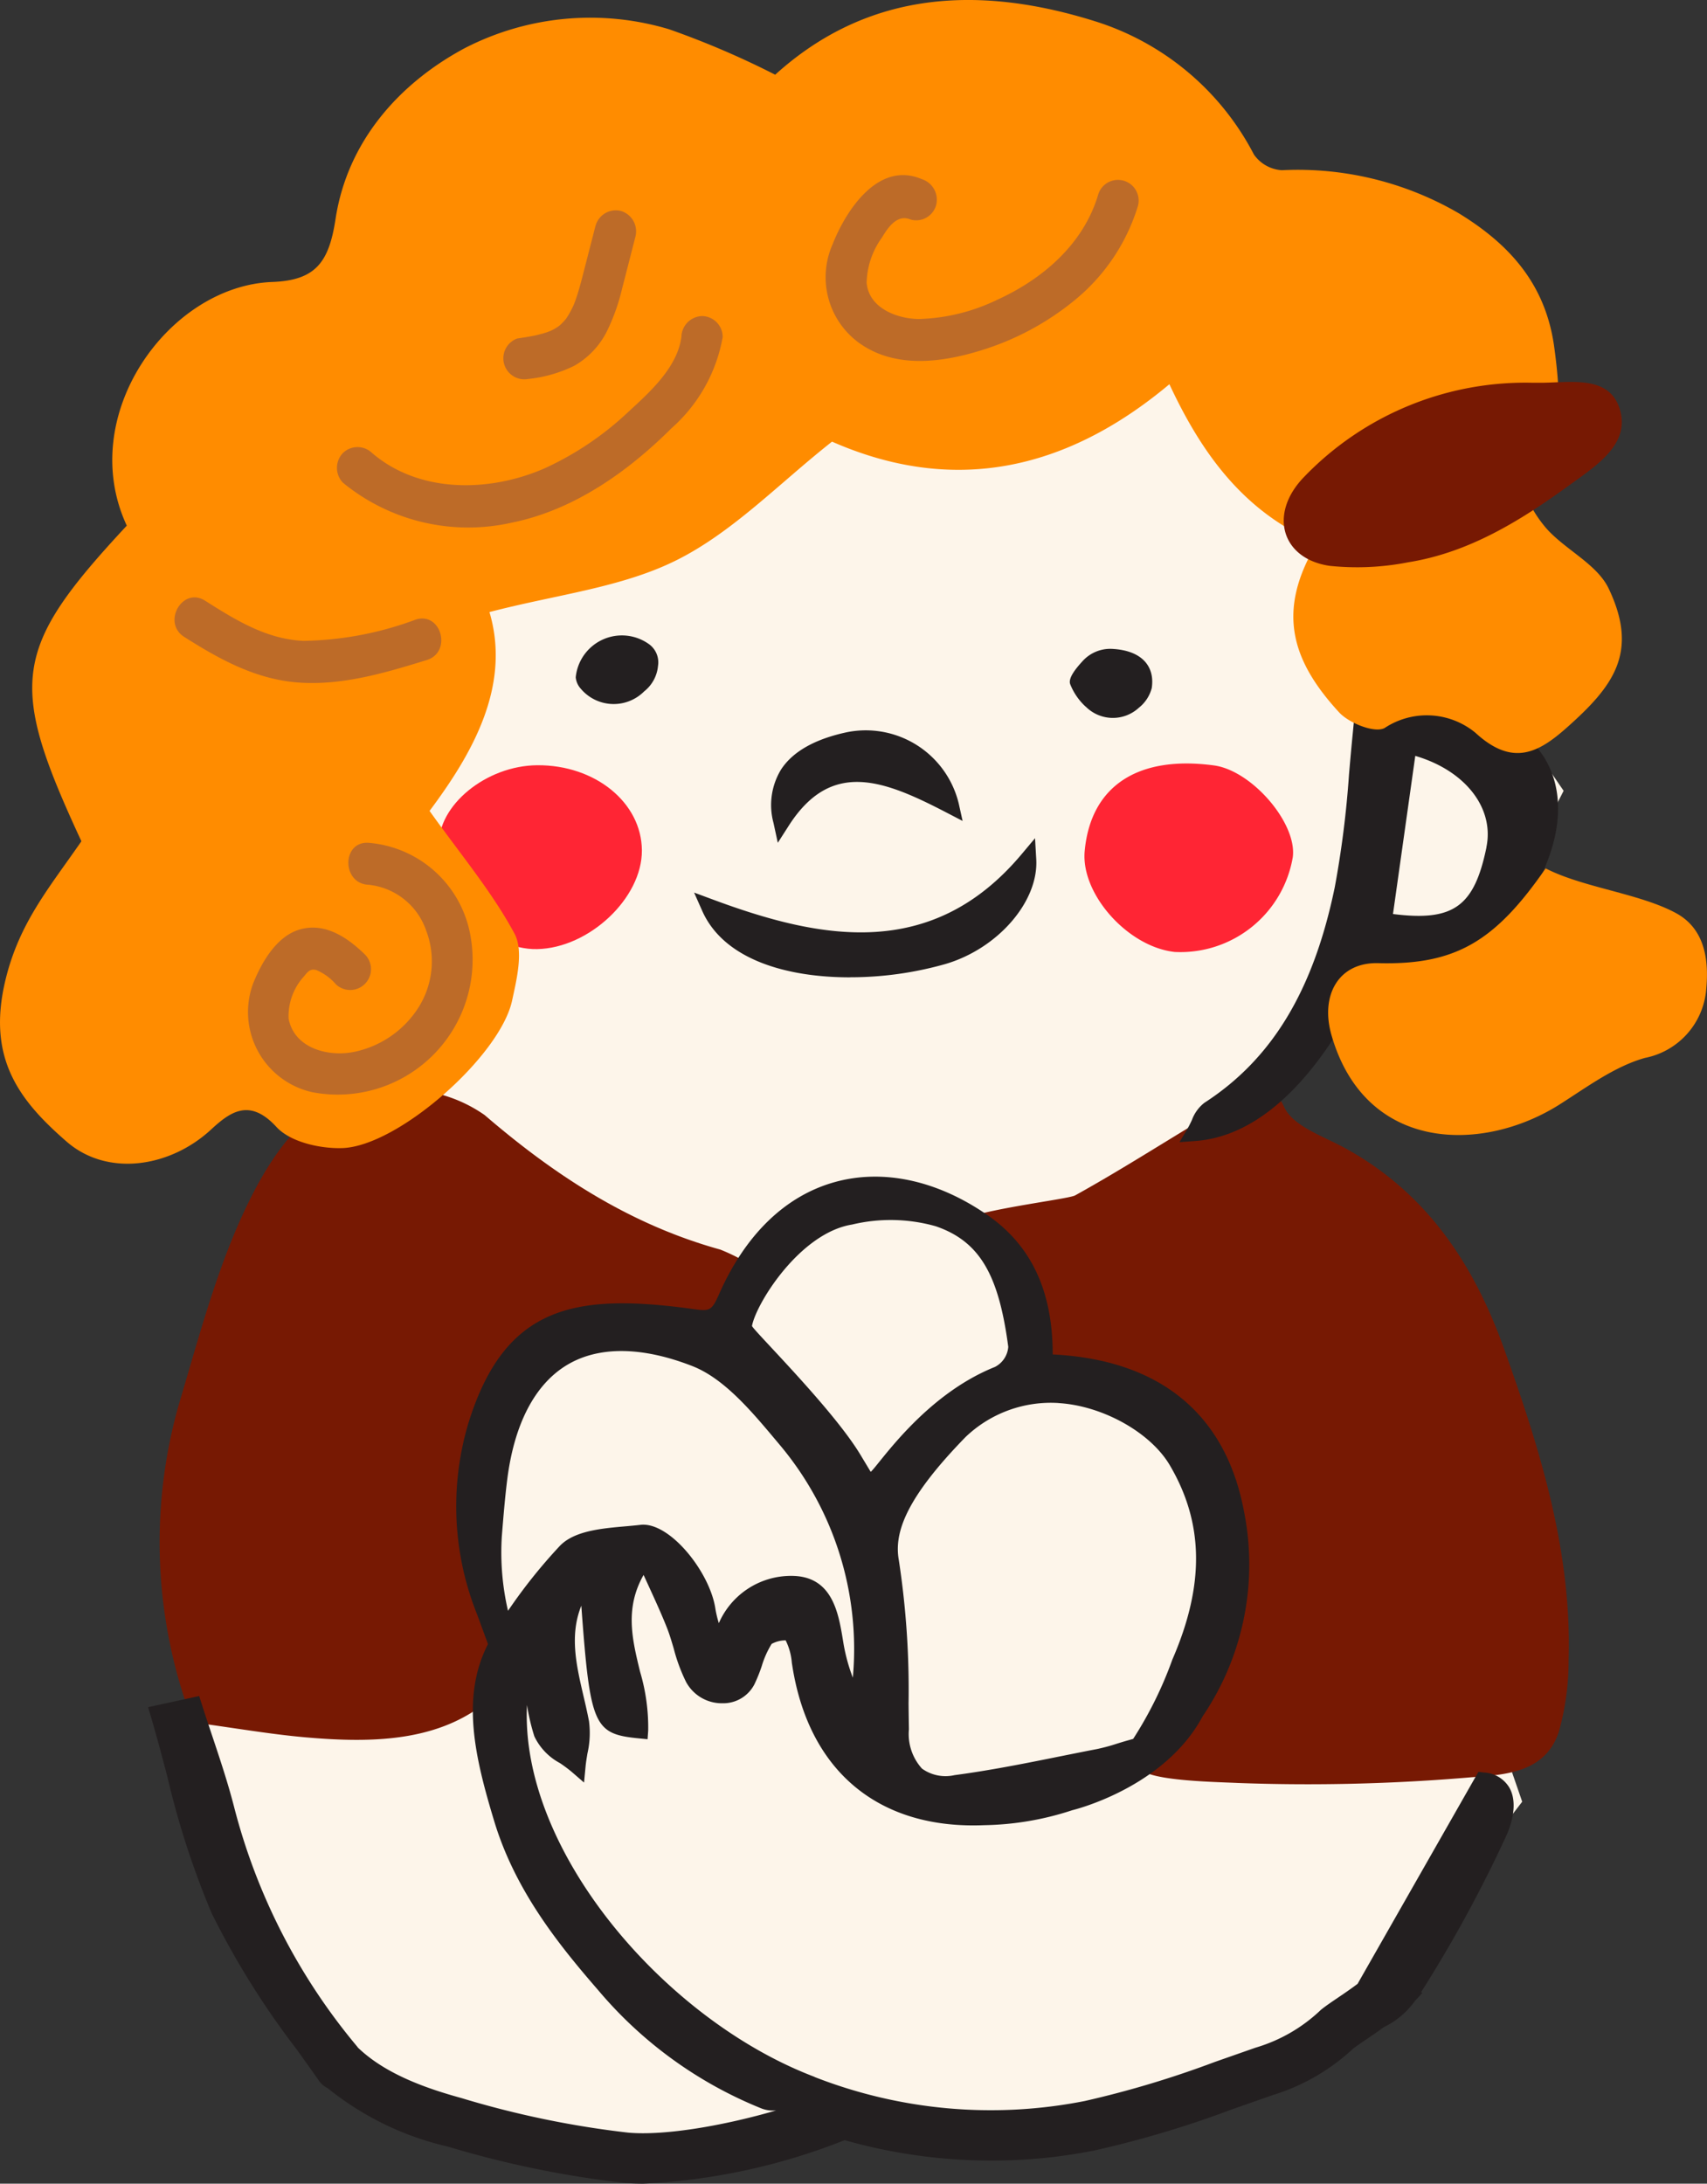 <svg id="Grupo_1251" data-name="Grupo 1251" xmlns="http://www.w3.org/2000/svg" xmlns:xlink="http://www.w3.org/1999/xlink" width="121.773" height="155.7" viewBox="0 0 121.773 155.7">
  <rect x="0" y="0" width="121.773" height="155.7" fill="#333333" stroke="none"/>
  <defs>
    <clipPath id="clip-path">
      <rect id="Retângulo_2934" data-name="Retângulo 2934" width="121.773" height="155.7" fill="none"/>
    </clipPath>
  </defs>
  <path id="Caminho_5909" data-name="Caminho 5909" d="M153.934,202.621,165.8,187.178l-17.625-50.992,8.455-10.754,7.845-1.924,4.279-8.41-29.83-43.549L84.317,86.283l-7.989,22.68,7.989,31.519-14.6,43.776,14.6,24.763,23.052,3.912,8.848-3.637,15.521,2.478Z" transform="translate(-57.21 -58.713)" fill="#fdf5ea"/>
  <g id="Grupo_1255" data-name="Grupo 1255">
    <g id="Grupo_1254" data-name="Grupo 1254" clip-path="url(#clip-path)">
      <path id="Caminho_5910" data-name="Caminho 5910" d="M385.5,450.178c0-3.619-2.679-7.014-5.572-9.328-1.274-1.018,7.844-2.014,8.438-2.344,3.626-2.007,7.1-4.281,10.684-6.373,1.324-.773,2.622-3.306,4.243.1.638,1.343,2.765,2.047,4.3,2.884,5.821,3.177,9.2,8.25,11.371,14.317,2.569,7.183,4.84,14.429,4.607,22.181a18.887,18.887,0,0,1-.685,5.093c-.943,2.966-3.845,3.106-6.21,3.282a136.759,136.759,0,0,1-16.721.41c-1.791-.086-7.937-.173-6.851-1.49,4.181-5.073,7.328-11.06,5.685-17.682-.546-2.2-2.744-5.433-4.423-7.412-2.448-2.886-8.867-2.394-8.866-3.643" transform="translate(-311.67 -353.271)" fill="#771903"/>
      <path id="Caminho_5911" data-name="Caminho 5911" d="M65.786,477.233a35.9,35.9,0,0,1-.966-22.8c1.541-5.155,2.912-10.49,5.4-15.2,2.4-4.537,6.051-8.567,12.322-6.977a10.09,10.09,0,0,1,4.055,1.673c5,4.3,10.384,7.815,16.813,9.592a13.919,13.919,0,0,1,2.793,1.505c-3.147,5.542-3.267,5.5-9.266,4.591-1.87-.284-4.527-1.519-5.121,1.972-9.186,6.3-5.044,14.92-4.356,23.549-3.609,3.47-8.608,3.609-13.726,3.152-2.448-.218-4.877-.644-7.946-1.061" transform="translate(-52.024 -354.423)" fill="#771903"/>
      <path id="Caminho_5912" data-name="Caminho 5912" d="M437.669,316.9c-3.341-.363-6.7-4.126-6.423-7.187.425-4.631,3.769-6.847,9.222-6.114,2.712.365,5.949,4.134,5.623,6.549a8.134,8.134,0,0,1-8.422,6.752" transform="translate(-353.868 -249.023)" fill="#ff2534"/>
      <path id="Caminho_5913" data-name="Caminho 5913" d="M181.534,304.142c4.131-.031,7.444,2.664,7.465,6.07s-3.772,6.968-7.475,7.04c-3.469.068-6.887-3.528-7.007-7.373-.09-2.878,3.374-5.71,7.017-5.737" transform="translate(-143.208 -249.579)" fill="#ff2534"/>
      <path id="Caminho_5914" data-name="Caminho 5914" d="M154.158,510.173l-.395-.048-8.619,15.115c-.5.378-1.01.721-1.446,1.017-.466.316-.868.59-1.168.835a11.392,11.392,0,0,1-4.665,2.7l-2.9,1.016a70.921,70.921,0,0,1-9.274,2.785,34.538,34.538,0,0,1-19.284-1.71v-.007l-.316-.124c-10.539-4.151-20.707-16.091-20.2-26.391a14.94,14.94,0,0,0,.527,2.238A4.224,4.224,0,0,0,88.24,509.5a10.167,10.167,0,0,1,.844.629l.877.76.11-1.155c.03-.307.083-.619.135-.932a6.488,6.488,0,0,0,.108-2.29c-.112-.589-.248-1.178-.386-1.767-.518-2.223-1.013-4.348-.161-6.466.63,8.581.882,9.146,4.115,9.46l.612.06.043-.614a13.918,13.918,0,0,0-.579-4.2c-.564-2.314-1.1-4.513.25-6.9.105.23.209.454.309.673.511,1.113.952,2.074,1.344,3.059.194.485.342.99.5,1.524a12.323,12.323,0,0,0,.877,2.372,2.9,2.9,0,0,0,2.6,1.522,2.5,2.5,0,0,0,2.267-1.333,10.887,10.887,0,0,0,.539-1.336,6.532,6.532,0,0,1,.7-1.563,2.068,2.068,0,0,1,1-.252,4.306,4.306,0,0,1,.44,1.6l.027.168c1.171,7.564,6.173,11.727,13.714,11.408a21.063,21.063,0,0,0,6.263-1.066s6.556-1.553,9.306-6.7h0a19.288,19.288,0,0,0,2.921-14.737c-1.333-6.871-6.037-10.686-13.62-11.06,0-4.511-1.523-7.762-4.638-9.926-3.59-2.493-7.475-3.33-10.939-2.356-3.51.987-6.354,3.745-8.222,7.977-.551,1.248-.682,1.23-1.968,1.052l-.4-.055c-8.108-1.044-12.988-.035-15.534,8.263a20.7,20.7,0,0,0,.653,13.619l.762,2.078c-1.961,3.815-.91,8.149.444,12.627,1.5,4.967,4.623,8.833,7.433,12.068a29.751,29.751,0,0,0,11.653,8.423,2.223,2.223,0,0,0,.812.142q.1,0,.21-.007c-3.632,1.059-7.905,1.817-10.546,1.582a67.409,67.409,0,0,1-11.891-2.463c-2.4-.661-5.382-1.667-7.393-3.6-.024-.031-.045-.064-.07-.094a43.439,43.439,0,0,1-8.762-17.057c-.441-1.721-1.014-3.433-1.567-5.088-.257-.767-.514-1.535-.76-2.309l-.165-.52-3.647.795.185.619c.427,1.435.816,2.911,1.191,4.338a60.568,60.568,0,0,0,3.159,9.732,59.114,59.114,0,0,0,6.038,9.673c.546.76,1.091,1.52,1.624,2.283a1.661,1.661,0,0,0,.613.518,21.2,21.2,0,0,0,8.6,4.173,71.454,71.454,0,0,0,12.526,2.577c.444.039.911.058,1.4.058a44.438,44.438,0,0,0,14.353-3.1,38.421,38.421,0,0,0,10.475,1.457,37.417,37.417,0,0,0,7.388-.73,73.605,73.605,0,0,0,9.752-2.916l2.9-1.016a14.755,14.755,0,0,0,5.75-3.309c.177-.145.534-.388.913-.645.4-.27.843-.573,1.305-.91a5.758,5.758,0,0,0,2.2-1.857c.181-.185.357-.375.524-.571l-.078-.066c.019-.029.038-.056.057-.086a94.763,94.763,0,0,0,5.992-11c.3-.647.918-2.282.25-3.475a2.233,2.233,0,0,0-1.808-1.089m-30.351-26.341c3.143.191,6.55,2.094,7.925,4.423,2.441,4.137,2.5,8.544.185,13.869a27.613,27.613,0,0,1-2.794,5.652l-.449.127c-.234.067-.466.138-.7.21a13.693,13.693,0,0,1-1.426.386c-.865.166-1.728.34-2.592.513-2.479.5-5.043,1.013-7.577,1.348a2.882,2.882,0,0,1-2.321-.466,3.668,3.668,0,0,1-.932-2.8q-.016-.919-.025-1.841a61.216,61.216,0,0,0-.694-10.218c-.369-2.019.591-4.508,4.768-8.791a8.793,8.793,0,0,1,6.629-2.416m-14.747-12.723a11.848,11.848,0,0,1,5.979.117c3.2,1.093,4.507,3.553,5.177,8.6a1.757,1.757,0,0,1-.953,1.433c-5.09,2.037-8.266,6.981-8.86,7.48l-.736-1.222c-2.01-3.336-7.767-8.992-7.732-9.187.294-1.59,3.4-6.609,7.125-7.222M84.1,493.281c.106-1.31.215-2.667.38-3.984.5-3.987,1.982-6.82,4.286-8.194,2.247-1.339,5.331-1.309,8.916.088,2.261.88,4.217,3.209,5.94,5.262l.258.307a22.614,22.614,0,0,1,5.256,16.65,12.861,12.861,0,0,1-.671-2.461l-.039-.24c-.317-1.915-.75-4.537-3.638-4.557h-.043a5.618,5.618,0,0,0-5.168,3.371,7.493,7.493,0,0,1-.245-1.021c-.388-2.628-3.273-6.232-5.349-5.988-.344.041-.71.073-1.082.106-1.721.152-3.67.324-4.694,1.424a37.855,37.855,0,0,0-3.67,4.6,18.391,18.391,0,0,1-.438-5.36" transform="translate(-48.297 -383.789)" fill="#231f20"/>
      <path id="Caminho_5915" data-name="Caminho 5915" d="M490.766,248.624a19.111,19.111,0,0,0-3.9-.649c-.441-.043-.893-.087-1.354-.141.036-.208.074-.419.113-.628a11.565,11.565,0,0,0,.284-3.067l-.02-.271c-.068-.925-.154-2.076-1.033-2.647a2.68,2.68,0,0,0-2.432-.019l-.365.131-.031.385q-.1,1.3-.2,2.609c-.144,1.932-.293,3.931-.489,5.889-.089.9-.168,1.8-.246,2.7a70.655,70.655,0,0,1-1.014,8.039c-1.521,7.377-4.479,12.266-9.307,15.384a2.746,2.746,0,0,0-.886,1.225c-.091.192-.187.395-.3.592l-.587.987,1.144-.084c4.713-.347,9.1-4.7,12.717-12.586,5.725.944,11.035-2.532,12.741-8.419,1.294-4.47-.557-8.081-4.832-9.424m.13,9.484c-.867,4.212-2.337,5.311-6.669,4.761L485.82,251.6c3.541,1.037,5.652,3.7,5.075,6.507" transform="translate(-384.858 -197.704)" fill="#231f20"/>
      <path id="Caminho_5916" data-name="Caminho 5916" d="M92.287,239.519a21.565,21.565,0,0,0,3.859,1.751c.4.152.809.307,1.222.47a.871.871,0,0,1,.574.758,2.155,2.155,0,0,0,.079.534c.146.493.29.988.434,1.483.6,2.051,1.212,4.171,1.981,6.2.176.462.73.706,1.33.936a1.5,1.5,0,0,0,.53.1,1.471,1.471,0,0,0,.635-.142,1.317,1.317,0,0,0,.7-.777.87.87,0,0,0,.041-.4c-.26-1.719-.576-3.459-.881-5.141a94.2,94.2,0,0,1-1.423-9.8c-.277-3.745-.222-7.583-.169-11.295.026-1.829.053-3.72.04-5.579a19.047,19.047,0,0,0-.343-4.178,2.136,2.136,0,0,0-.588-.965,1.449,1.449,0,0,0-1.215-.445,1.4,1.4,0,0,0-1.061.674,1.959,1.959,0,0,0-.284.755,52.778,52.778,0,0,0-.329,5.618v.081c-.011.816-.02,1.459-.368,1.788a2.33,2.33,0,0,1-1.655.343,6.508,6.508,0,0,0-6.329,3.965c-1.947,4.25-.29,11.071,3.223,13.27m-.768-8.3a6.068,6.068,0,0,1,4.156-5.375l.135-.065a.846.846,0,0,1,.825.043.842.842,0,0,1,.4.717v10.455a.822.822,0,0,1-.4.717.868.868,0,0,1-.856.028c-2.871-1.475-4.662-4.217-4.256-6.52" transform="translate(-72.408 -174.802)" fill="#231f20"/>
      <path id="Caminho_5917" data-name="Caminho 5917" d="M233.812,256.128a2.619,2.619,0,0,0,.994-1.825,1.6,1.6,0,0,0-.606-1.52,3.31,3.31,0,0,0-5.264,2.336,1.4,1.4,0,0,0,.348.8,3.07,3.07,0,0,0,4.528.21" transform="translate(-187.865 -206.826)" fill="#231f20"/>
      <path id="Caminho_5918" data-name="Caminho 5918" d="M287.1,343.048a24.87,24.87,0,0,0,6.816-.945c3.747-1.1,6.655-4.457,6.481-7.472l-.086-1.5-.968,1.153c-6.418,7.635-14.377,6.059-22.022,3.218l-1.332-.494.577,1.3c1.549,3.49,6.043,4.744,10.534,4.744" transform="translate(-226.474 -273.366)" fill="#231f20"/>
      <path id="Caminho_5919" data-name="Caminho 5919" d="M307.186,298.292l.783-1.221c3.022-4.712,6.728-3.285,11.262-.929l1.139.592-.279-1.253a6.823,6.823,0,0,0-7.966-5.075c-2.294.488-3.881,1.386-4.712,2.671a4.868,4.868,0,0,0-.533,3.8Z" transform="translate(-251.7 -238.199)" fill="#231f20"/>
      <path id="Caminho_5920" data-name="Caminho 5920" d="M426.521,261.947a2.733,2.733,0,0,0,3.8.09,2.644,2.644,0,0,0,.919-1.4c.231-1.491-.637-2.7-2.87-2.8a2.666,2.666,0,0,0-2.075.888c-.5.546-1.019,1.2-.875,1.623a4.349,4.349,0,0,0,1.1,1.606" transform="translate(-349.078 -211.573)" fill="#231f20"/>
      <path id="Caminho_5921" data-name="Caminho 5921" d="M5.806,59.981C.548,48.663.871,46.264,9.044,37.479c-3.655-7.853,2.989-17.1,10.381-17.374,3.091-.116,4.042-1.4,4.511-4.485.847-5.569,4.58-9.7,9.2-12.177A19.557,19.557,0,0,1,47.744,2.091,61.765,61.765,0,0,1,55.3,5.327c6.709-6.077,14.692-6.366,22.852-3.8a19.237,19.237,0,0,1,11.3,9.491,2.626,2.626,0,0,0,1.988,1.118,22.841,22.841,0,0,1,12.639,3.079c3.534,2.165,6.169,4.978,6.793,9.516.53,3.867.653,7.426-1.753,10.76-.22.3.733,1.716,1.375,2.381,1.377,1.427,3.469,2.426,4.266,4.095,2.188,4.587.29,7-3,9.924-2.024,1.794-3.865,2.789-6.513.352a5.456,5.456,0,0,0-6.46-.342c-.684.4-2.539-.327-3.257-1.107-3.419-3.714-4.489-7.247-1.583-12.074-5.2-2.2-8.208-6.357-10.525-11.324-7.526,6.3-15.567,7.828-24.067,4.094-3.717,2.92-7.029,6.413-11.056,8.434-3.952,1.983-8.631,2.471-13.382,3.718,1.574,5.315-1.283,10.176-4.273,14.178,2.229,3.13,4.456,5.766,6.059,8.749.653,1.213.166,3.226-.175,4.79-.859,3.935-8.1,10.35-12.087,10.5-1.59.057-3.722-.424-4.716-1.5-1.927-2.1-3.317-1.068-4.674.185-2.927,2.7-7.384,3.383-10.293.86C1.36,78.451-.969,75.444.4,69.832c.986-4.043,3.084-6.491,5.409-9.851" transform="translate(0 0)" fill="#ff8c00"/>
      <path id="Caminho_5922" data-name="Caminho 5922" d="M543.677,345.144c2.641,1.367,6.72,1.788,9.3,3.191,2.139,1.161,2.329,3.494,2.155,5.393a5.433,5.433,0,0,1-4.378,4.93c-2.166.611-4.128,2.078-6.086,3.319-5.474,3.47-13.853,3.451-16.27-4.94-.818-2.84.5-5.212,3.335-5.137,5.528.146,8.344-1.562,11.939-6.755" transform="translate(-433.412 -283.226)" fill="#ff8c00"/>
      <path id="Caminho_5923" data-name="Caminho 5923" d="M347.871,71c-1.048,3.541-3.977,6.033-7.206,7.5a13.672,13.672,0,0,1-5.59,1.37c-1.53-.014-3.567-.769-3.72-2.583a5.705,5.705,0,0,1,1.09-3.225c.457-.759,1.1-1.691,2.058-1.281a1.477,1.477,0,0,0,1.811-1.045,1.539,1.539,0,0,0-1.028-1.841c-3.094-1.32-5.4,2.206-6.363,4.652a5.79,5.79,0,0,0,2.338,7.32c2.511,1.509,5.638,1.055,8.294.227a19.578,19.578,0,0,0,6.6-3.534A13.91,13.91,0,0,0,350.71,71.8a1.475,1.475,0,0,0-2.839-.8" transform="translate(-269.53 -57.123)" fill="#bd6b28"/>
      <path id="Caminho_5924" data-name="Caminho 5924" d="M158.552,127.11c-.287,2.175-2.281,3.954-3.784,5.335a22.038,22.038,0,0,1-5.99,4.034c-3.9,1.7-8.9,1.8-12.289-1.1a1.494,1.494,0,0,0-2.082,0,1.527,1.527,0,0,0,0,2.116,14.1,14.1,0,0,0,12.082,2.841c4.361-.886,8.218-3.595,11.344-6.711a11.3,11.3,0,0,0,3.665-6.511,1.492,1.492,0,0,0-1.473-1.5,1.522,1.522,0,0,0-1.472,1.5" transform="translate(-109.944 -103.078)" fill="#bd6b28"/>
      <path id="Caminho_5925" data-name="Caminho 5925" d="M86.62,239.007a23.955,23.955,0,0,1-8.012,1.521c-2.641-.114-4.846-1.483-7.028-2.866-1.613-1.022-3.092,1.566-1.486,2.584,2.568,1.628,5.164,3.058,8.246,3.26s6.144-.711,9.062-1.613c1.808-.559,1.038-3.448-.783-2.886" transform="translate(-56.952 -194.833)" fill="#bd6b28"/>
      <path id="Caminho_5926" data-name="Caminho 5926" d="M206.309,84.675q-.435,1.7-.871,3.39c-.113.44-.227.879-.357,1.313-.068.224-.14.446-.22.665-.039.109-.079.218-.123.326.08-.2,0-.006-.044.086-.088.185-.181.367-.286.543-.057.1-.12.189-.18.285-.087.138.126-.132-.051.072a5.083,5.083,0,0,1-.468.479c.162-.143-.008.006-.092.062-.1.067-.2.129-.309.187-.029.015-.357.172-.214.11s-.237.083-.228.081c-.23.078-.465.141-.7.2-.476.11-.96.183-1.443.254a1.5,1.5,0,0,0,.783,2.886,9.7,9.7,0,0,0,3.291-.944,5.841,5.841,0,0,0,2.321-2.454,14.414,14.414,0,0,0,1.084-3.047c.32-1.23.633-2.462.949-3.693a1.521,1.521,0,0,0-1.028-1.841,1.5,1.5,0,0,0-1.811,1.045" transform="translate(-163.823 -68.593)" fill="#bd6b28"/>
      <path id="Caminho_5927" data-name="Caminho 5927" d="M107,337.937a4.87,4.87,0,0,1,4.135,3.278,6.165,6.165,0,0,1-.514,5.414,7.161,7.161,0,0,1-4.562,3.212c-1.83.4-4.322-.193-4.741-2.35a4.206,4.206,0,0,1,1.114-3.039c.252-.324.457-.552.87-.428a3.773,3.773,0,0,1,1.4,1.025,1.485,1.485,0,0,0,2.082-2.116c-1.252-1.225-2.869-2.336-4.686-1.8-1.649.485-2.711,2.347-3.317,3.859A5.857,5.857,0,0,0,103,352.728a9.623,9.623,0,0,0,11.3-11.1,8.04,8.04,0,0,0-7.3-6.682c-1.894-.1-1.889,2.9,0,2.992" transform="translate(-80.729 -274.854)" fill="#bd6b28"/>
      <path id="Caminho_5928" data-name="Caminho 5928" d="M528.269,151.851c.1,0,.2,0,.294,0,2.176.04,5.089-.65,5.879,1.857s-1.65,4.042-3.588,5.448c-3.521,2.553-7.171,4.809-11.514,5.5a18.877,18.877,0,0,1-5.593.25c-3.414-.5-4.367-3.694-1.839-6.317a21.9,21.9,0,0,1,16.361-6.736" transform="translate(-418.899 -124.561)" fill="#771903"/>
    </g>
  </g>
</svg>
